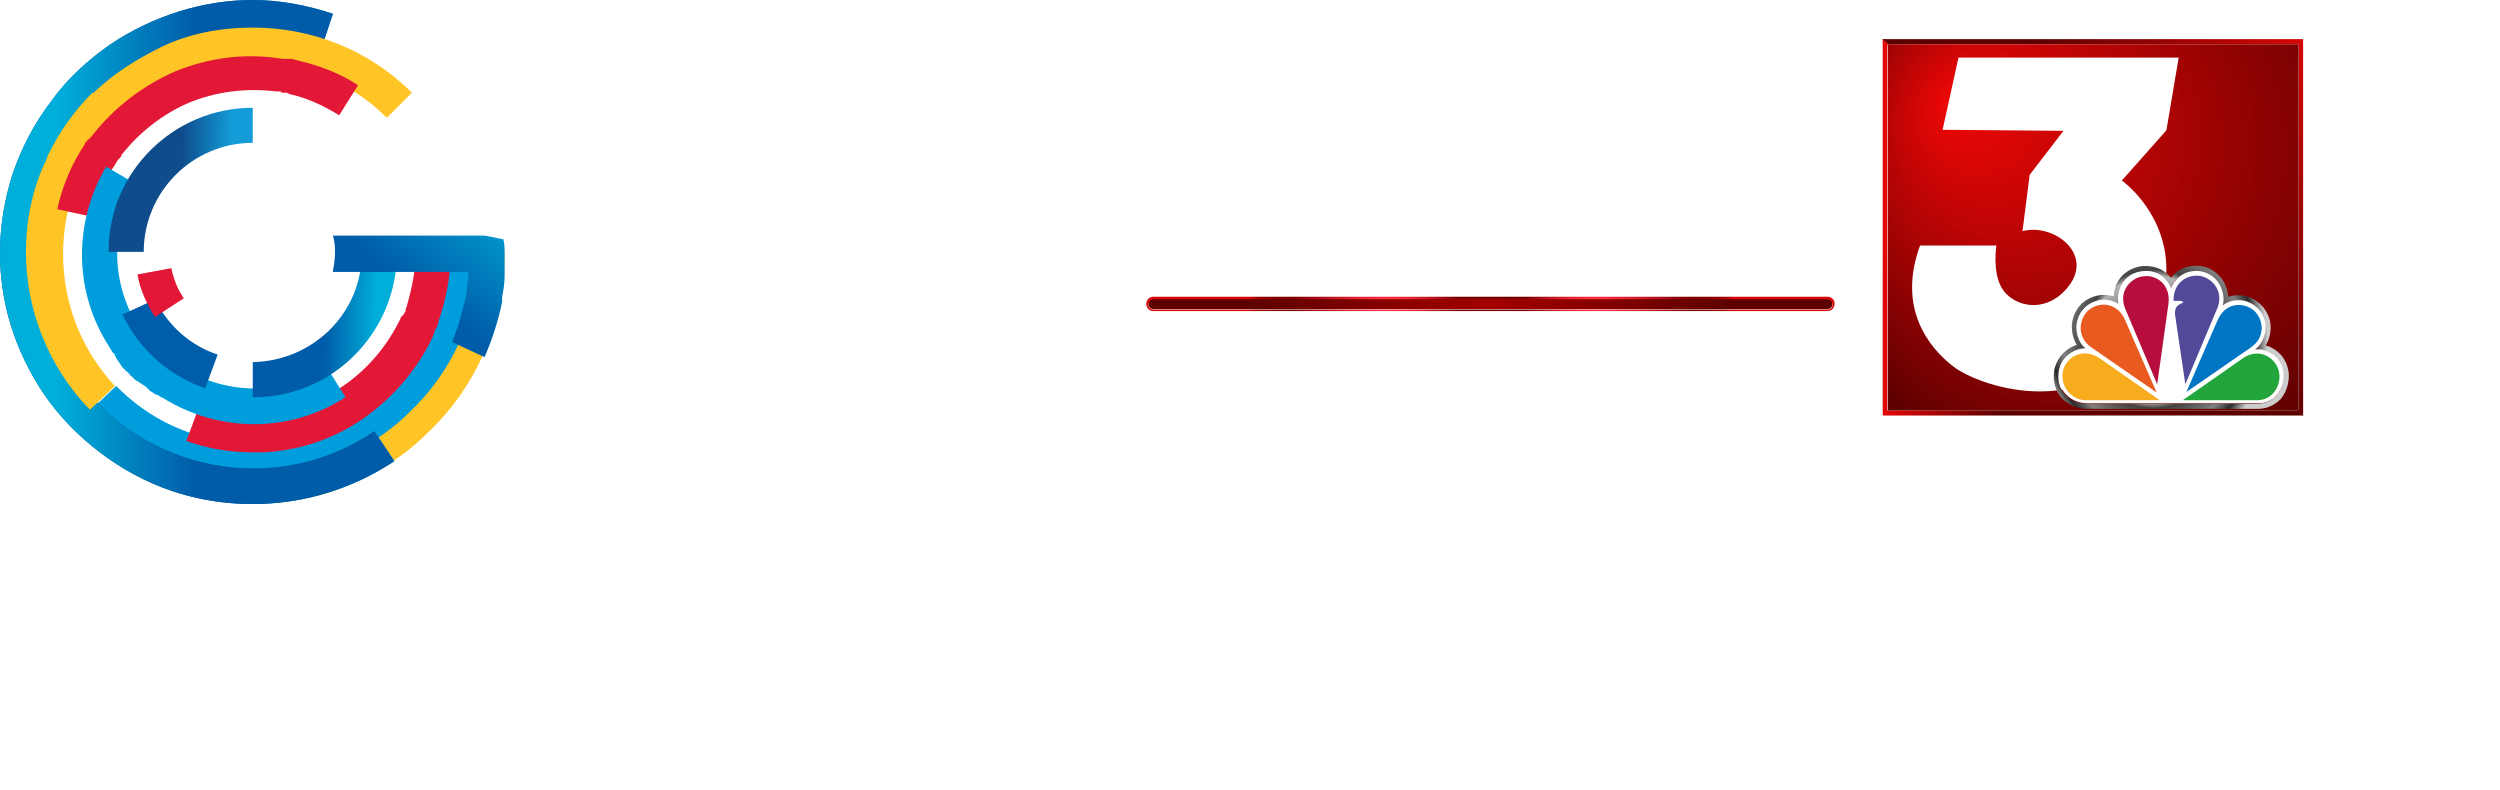 <?xml version="1.0" encoding="UTF-8" standalone="no"?>
<svg
   xmlns:dc="http://purl.org/dc/elements/1.1/"
   xmlns:cc="http://creativecommons.org/ns#"
   xmlns:rdf="http://www.w3.org/1999/02/22-rdf-syntax-ns#"
   xmlns:svg="http://www.w3.org/2000/svg"
   xmlns="http://www.w3.org/2000/svg"
   xmlns:sodipodi="http://sodipodi.sourceforge.net/DTD/sodipodi-0.dtd"
   xmlns:inkscape="http://www.inkscape.org/namespaces/inkscape"
   version="1.1"
   id="Layer_1"
   x="0px"
   y="0px"
   viewBox="0 0 706.402 223.172"
   xml:space="preserve"
   sodipodi:docname="-grayondemand_light.svg"
   width="706.402"
   height="223.172"
   inkscape:version="1.0.1 (3bc2e813f5, 2020-09-07)"><defs
   id="defs119">
	
	
	
	
	
<linearGradient
   id="SVGID_1_-8"
   gradientUnits="userSpaceOnUse"
   x1="87.834"
   y1="-257.729"
   x2="65.629"
   y2="-258.117"
   gradientTransform="matrix(3.541,0,0,3.541,-191.868,987.524)"><stop
     offset="0"
     style="stop-color:#139CD8"
     id="stop56" /><stop
     offset="0.5"
     style="stop-color:#0756A3"
     id="stop58" /></linearGradient><linearGradient
   id="SVGID_00000082357270773354234090000016828171823877815965_"
   gradientUnits="userSpaceOnUse"
   x1="65.589"
   y1="-257.845"
   x2="87.747"
   y2="-257.845"
   gradientTransform="matrix(3.541,0,0,3.541,-191.868,987.524)"><stop
     offset="0"
     style="stop-color:#00AEDA"
     id="stop63" /><stop
     offset="0.5"
     style="stop-color:#005CA8"
     id="stop65" /></linearGradient><linearGradient
   id="SVGID_00000180340262675307147930000018002245482545583778_"
   gradientUnits="userSpaceOnUse"
   x1="79.504"
   y1="-263.536"
   x2="71.415"
   y2="-263.677"
   gradientTransform="matrix(3.541,0,0,3.541,-191.868,987.524)"><stop
     offset="0"
     style="stop-color:#139CD8"
     id="stop78" /><stop
     offset="0.5"
     style="stop-color:#0E4C8C"
     id="stop80" /></linearGradient><linearGradient
   id="SVGID_00000144332355700413600160000017624743348103837084_"
   gradientUnits="userSpaceOnUse"
   x1="90.982"
   y1="-251.993"
   x2="82.894"
   y2="-252.135"
   gradientTransform="matrix(3.541,0,0,3.541,-191.868,987.524)"><stop
     offset="0"
     style="stop-color:#00AEDA"
     id="stop85" /><stop
     offset="0.5"
     style="stop-color:#005CA8"
     id="stop87" /></linearGradient><linearGradient
   id="SVGID_00000061448399183362512140000008100350191563999369_"
   gradientUnits="userSpaceOnUse"
   x1="100.765"
   y1="-263.877"
   x2="87.251"
   y2="-245.944"
   gradientTransform="matrix(3.541,0,0,3.541,-191.868,987.524)"><stop
     offset="0"
     style="stop-color:#00AEDA"
     id="stop94" /><stop
     offset="0.5"
     style="stop-color:#005CA8"
     id="stop96" /></linearGradient><linearGradient
   id="SVGID_00000061464486403337835010000011858066551360311219_"
   gradientUnits="userSpaceOnUse"
   x1="257.194"
   y1="77.2"
   x2="239.322"
   y2="65.353"
   gradientTransform="matrix(1,0,0,-1,0,84)"><stop
     offset="0"
     style="stop-color:#EF0707"
     id="stop181" /><stop
     offset="1"
     style="stop-color:#5D0000"
     id="stop183" /></linearGradient><linearGradient
   id="SVGID_00000114791826562265764850000006922401604122254511_"
   gradientUnits="userSpaceOnUse"
   x1="218.712"
   y1="63.011"
   x2="228.56"
   y2="63.011"
   gradientTransform="matrix(1,0,0,-1,0,84)"><stop
     offset="0"
     style="stop-color:#EF0707"
     id="stop188" /><stop
     offset="1"
     style="stop-color:#5D0000"
     id="stop190" /></linearGradient><radialGradient
   id="SVGID_00000168828593212506752160000005573008095905225120_"
   cx="236.893"
   cy="67.509"
   r="24.888"
   fx="224.454"
   fy="62.15"
   gradientTransform="matrix(1,0,0,-1,0,84)"
   gradientUnits="userSpaceOnUse"><stop
     offset="0"
     style="stop-color:#EF0707"
     id="stop195" /><stop
     offset="1"
     style="stop-color:#5D0000"
     id="stop197" /></radialGradient><radialGradient
   id="SVGID_00000005958565588570879010000017448661740414771094_"
   cx="188.562"
   cy="56.996"
   r="19.051"
   gradientTransform="matrix(1,0,0,-1,0,84)"
   gradientUnits="userSpaceOnUse"><stop
     offset="0"
     style="stop-color:#A40000"
     id="stop208" /><stop
     offset="1"
     style="stop-color:#5D0000"
     id="stop210" /></radialGradient><radialGradient
   id="SVGID_00000071530227658206368470000007154382359441240752_"
   cx="188.561"
   cy="56.996"
   r="19.089"
   gradientTransform="matrix(1,0,0,-1,0,84)"
   gradientUnits="userSpaceOnUse"><stop
     offset="0.139"
     style="stop-color:#7B0000"
     id="stop215" /><stop
     offset="0.209"
     style="stop-color:#A91016"
     id="stop217" /><stop
     offset="0.278"
     style="stop-color:#CE1D28"
     id="stop219" /><stop
     offset="0.342"
     style="stop-color:#E92635"
     id="stop221" /><stop
     offset="0.398"
     style="stop-color:#F92C3D"
     id="stop223" /><stop
     offset="0.441"
     style="stop-color:#FF2E40"
     id="stop225" /><stop
     offset="0.506"
     style="stop-color:#EF2838"
     id="stop227" /><stop
     offset="0.632"
     style="stop-color:#C71923"
     id="stop229" /><stop
     offset="0.805"
     style="stop-color:#850102"
     id="stop231" /><stop
     offset="0.813"
     style="stop-color:#820000"
     id="stop233" /><stop
     offset="0.875"
     style="stop-color:#840000"
     id="stop235" /><stop
     offset="0.91"
     style="stop-color:#8D0101"
     id="stop237" /><stop
     offset="0.939"
     style="stop-color:#9B0202"
     id="stop239" /><stop
     offset="0.964"
     style="stop-color:#AE0303"
     id="stop241" /><stop
     offset="0.987"
     style="stop-color:#C80505"
     id="stop243" /><stop
     offset="1"
     style="stop-color:#DB0606"
     id="stop245" /></radialGradient><radialGradient
   id="SVGID_00000173153685511694639580000015594088950858671519_"
   cx="240.531"
   cy="54.26"
   r="8.98"
   gradientTransform="matrix(1,0,0,-1,0,84)"
   gradientUnits="userSpaceOnUse"><stop
     offset="0"
     style="stop-color:#333333"
     id="stop252" /><stop
     offset="0.281"
     style="stop-color:#666666"
     id="stop254" /><stop
     offset="0.552"
     style="stop-color:#B3B3B3"
     id="stop256" /><stop
     offset="0.604"
     style="stop-color:#424242"
     id="stop258" /><stop
     offset="0.792"
     style="stop-color:#808080"
     id="stop260" /><stop
     offset="0.896"
     style="stop-color:#2A2A2A"
     id="stop262" /><stop
     offset="1"
     style="stop-color:#CCCCCC"
     id="stop264" /></radialGradient></defs><sodipodi:namedview
   pagecolor="#ffffff"
   bordercolor="#666666"
   borderopacity="1"
   objecttolerance="10"
   gridtolerance="10"
   guidetolerance="10"
   inkscape:pageopacity="0"
   inkscape:pageshadow="2"
   inkscape:window-width="1792"
   inkscape:window-height="1050"
   id="namedview117"
   showgrid="false"
   fit-margin-top="0"
   fit-margin-left="0"
   fit-margin-right="0"
   fit-margin-bottom="0"
   inkscape:zoom="0.9"
   inkscape:cx="394.9329"
   inkscape:cy="111.95851"
   inkscape:window-x="-6"
   inkscape:window-y="-6"
   inkscape:window-maximized="1"
   inkscape:current-layer="Layer_1"
   inkscape:document-rotation="0" />
<style
   type="text/css"
   id="style2">
	.st0{fill-rule:evenodd;clip-rule:evenodd;fill:#FFCD3F;}
	.st1{fill-rule:evenodd;clip-rule:evenodd;fill:#00AADF;}
	.st2{fill-rule:evenodd;clip-rule:evenodd;fill:url(#SVGID_1_);}
	.st3{fill-rule:evenodd;clip-rule:evenodd;fill:url(#SVGID_00000127725920068521693060000017808200165173466765_);}
	.st4{fill-rule:evenodd;clip-rule:evenodd;fill:#EE3647;}
	.st5{fill-rule:evenodd;clip-rule:evenodd;fill:url(#SVGID_00000166639141234823833070000014562394853523247011_);}
	.st6{fill-rule:evenodd;clip-rule:evenodd;fill:url(#SVGID_00000002342964979055365990000016880187239432276916_);}
	.st7{fill-rule:evenodd;clip-rule:evenodd;fill:#0071B4;}
	.st8{fill-rule:evenodd;clip-rule:evenodd;fill:url(#SVGID_00000040576523635733207510000000246432504568943791_);}
	.st9{fill:#EE3647;}
	.st10{fill-rule:evenodd;clip-rule:evenodd;fill:url(#SVGID_00000005954475365795132080000013271461931010561172_);}
</style>

<style
   type="text/css"
   id="style2101">
	.st0{fill:#FFFFFF;}
	.st1{fill:url(#SVGID_1_);}
	.st2{fill:url(#SVGID_2_);}
	.st3{fill:url(#SVGID_3_);}
	.st4{fill:url(#SVGID_4_);}
	.st5{fill:url(#SVGID_5_);}
	.st6{fill:url(#SVGID_6_);}
	.st7{fill:#E95A21;}
	.st8{fill:#B60D3C;}
	.st9{fill:#534999;}
	.st10{fill:#0075C3;}
	.st11{fill:#22A63C;}
	.st12{fill:#F7AC1D;}
</style><g
   id="g2440"
   transform="translate(-24.209,-3.241)"><path
     class="st2"
     d="m 202.199,81.842 c 4.957,0 8.497,2.124 8.497,7.081 0,7.789 -8.143,9.914 -14.87,9.914 v -3.541 c 3.541,0 9.914,-1.062 9.914,-6.019 0,-1.77 -0.708,-3.187 -3.895,-3.187 h -6.019 v -4.603 h 6.373 z m -6.373,-28.679 c 0.354,0 0.354,0 0.708,0 1.062,0 2.124,0 3.187,0.354 2.478,-3.895 5.311,-5.311 9.206,-5.311 2.124,0 2.832,0.354 2.832,1.416 v 2.478 c 0,1.062 -0.708,1.416 -1.77,1.416 -1.416,0 -2.478,-0.708 -3.895,-0.708 -1.77,0 -2.832,1.062 -3.895,1.77 4.603,2.124 7.081,5.665 7.081,10.976 0,7.789 -6.373,12.038 -13.454,12.038 v -3.541 0 c 4.603,0 8.497,-3.187 8.497,-8.851 0,-5.311 -3.895,-8.851 -8.497,-8.851 v 0 z m 0,45.674 c 0,0 -0.354,0 -0.354,0 -3.541,0 -6.727,-0.708 -9.56,-1.77 -3.187,-1.416 -4.603,-2.124 -4.603,-4.603 v -2.124 c 0,-1.062 0.354,-1.416 2.124,-1.416 2.478,0 2.832,2.124 4.603,3.895 2.124,1.416 4.603,2.478 7.081,2.478 0.354,0 0.354,0 0.708,0 z m 0,-12.746 h -4.957 c -5.311,0 -7.789,-1.416 -7.789,-4.603 0,-3.541 2.124,-4.249 4.957,-5.665 -3.895,-2.832 -6.019,-5.311 -6.019,-9.914 0,-8.143 6.019,-12.746 13.454,-12.746 v 3.541 c -4.603,0 -8.497,3.187 -8.497,8.851 0,5.311 3.895,8.851 8.497,8.851 v 3.541 c 0,0 -0.354,0 -0.354,0 -1.416,0 -4.249,-0.708 -4.249,-0.708 0,0 -2.124,0.708 -2.124,2.832 0,1.77 1.77,2.124 3.895,2.124 h 3.187 z"
     id="path44-2"
     style="clip-rule:evenodd;fill:#ffffff;fill-opacity:1;fill-rule:evenodd;stroke-width:3.541" /><path
     class="st2"
     d="m 224.151,78.302 c 0,2.478 0.354,2.832 3.187,2.832 1.77,0 2.124,0.354 2.124,1.062 v 1.416 c 0,0.708 -0.354,1.062 -1.416,1.062 h -12.038 c -0.708,0 -1.416,-0.354 -1.416,-1.062 v -1.416 c 0,-0.708 0.354,-1.062 2.124,-1.062 1.77,0 2.124,-0.354 2.124,-2.832 v -15.933 c 0,-1.062 -0.354,-1.416 -1.062,-1.416 -0.708,0 -1.416,0.708 -2.124,0.708 -0.708,0 -1.062,-0.354 -1.062,-1.062 v -1.416 c 0,-0.354 0,-0.708 0.708,-1.416 l 5.311,-3.895 c 0.708,-0.708 1.416,-0.708 2.124,-0.708 0.708,0 1.062,0.354 1.062,0.708 v 2.832 c 2.478,-1.77 4.957,-3.895 8.851,-3.895 1.77,0 2.124,0.354 2.124,5.311 0,1.062 -0.354,1.416 -1.77,1.416 -2.478,0 -2.124,-1.062 -4.249,-1.062 -1.77,0 -3.895,2.124 -4.957,3.187 z"
     id="path46"
     style="clip-rule:evenodd;fill:#ffffff;fill-opacity:1;fill-rule:evenodd;stroke-width:3.541" /><path
     class="st2"
     d="m 263.805,79.718 c 0,0.708 0.354,1.416 0.708,1.416 0.708,0 1.416,0 2.124,0 0.708,0 1.062,0.354 1.062,1.416 0,1.77 -3.541,2.832 -5.311,2.832 -2.832,0 -3.541,-1.77 -3.895,-4.249 -2.124,2.124 -4.957,3.541 -8.143,4.249 v -4.249 c 3.541,-0.354 6.727,-3.187 8.143,-4.957 v -8.497 c -3.187,0 -5.665,0.354 -8.143,0.708 v -3.895 c 2.478,-0.354 5.311,-0.708 8.143,-0.708 v -2.124 c 0,-3.541 -3.187,-5.311 -7.081,-5.311 -0.354,0 -0.708,0 -0.708,0 v -3.541 c 0.354,0 0.708,0 1.062,0 4.603,0 12.038,0.708 12.038,8.851 z m -13.1,5.311 c -1.062,0.354 -2.124,0.354 -3.187,0.354 -5.665,0 -9.914,-3.541 -9.914,-9.206 0,-6.727 5.665,-10.268 13.1,-11.33 v 3.895 c -4.957,1.062 -8.143,3.187 -8.143,7.081 0,4.249 3.187,5.311 6.727,5.311 0.354,0 0.708,0 1.062,0 z m 0,-28.679 c -5.311,0.354 -6.019,4.249 -9.206,4.249 -1.416,0 -1.77,-0.354 -1.77,-0.708 v -2.832 c 0,-1.77 6.019,-3.541 10.976,-3.895 z"
     id="path48"
     style="clip-rule:evenodd;fill:#ffffff;fill-opacity:1;fill-rule:evenodd;stroke-width:3.541" /><path
     class="st2"
     d="m 292.13,60.599 c 0.354,-0.708 0.354,-1.416 0.354,-2.124 0,-0.708 -1.062,-1.062 -2.832,-1.062 -0.708,0 -1.062,-0.354 -1.062,-1.062 v -1.416 c 0,-0.708 0.354,-1.062 1.416,-1.062 h 9.914 c 0.708,0 1.416,0.354 1.416,1.062 v 1.416 c 0,2.124 -2.832,-0.354 -4.603,3.895 l -11.684,28.325 c -0.708,1.77 -1.062,3.187 -1.062,4.603 0,1.062 1.416,2.124 3.541,2.124 1.416,0 1.77,0 1.77,1.062 v 1.416 c 0,0.708 -0.354,1.062 -1.416,1.062 h -8.851 c -0.708,0 -1.416,-0.354 -1.416,-1.062 v -2.124 c 0,-1.062 0.708,-2.124 1.062,-3.187 l 3.187,-7.789 -11.33,-25.138 c -1.416,-3.541 -4.249,-1.416 -4.249,-3.187 v -1.416 c 0,-0.708 0.354,-1.062 1.416,-1.062 h 10.268 c 0.708,0 1.416,0.354 1.416,1.062 v 1.416 c 0,0.708 -0.354,1.062 -1.416,1.062 -1.416,0 -2.124,0.708 -2.124,1.416 0,1.062 0.354,1.416 0.708,2.478 l 8.497,18.057 z"
     id="path50"
     style="clip-rule:evenodd;fill:#ffffff;fill-opacity:1;fill-rule:evenodd;stroke-width:3.541" /><path
     class="st3"
     d="m 166.793,74.761 h -10.976 c 0,24.784 -15.225,46.382 -37.176,55.233 -21.952,9.206 -48.152,4.603 -65.855,-13.454 l -7.789,7.789 c 13.808,14.162 32.219,21.244 50.63,21.244 v 0 h 0.354 c 9.56,0 18.765,-1.77 26.908,-5.311 8.143,-3.541 15.579,-8.143 22.306,-14.87 v 0 c 13.454,-12.746 21.598,-30.803 21.598,-50.63 z"
     id="path52"
     style="clip-rule:evenodd;fill:#ffc425;fill-rule:evenodd;stroke-width:3.541" /><path
     class="st4"
     d="m 159.358,74.761 h -8.851 -1.062 c 0,22.306 -13.808,41.425 -33.281,49.568 -19.827,8.143 -43.195,4.249 -59.128,-12.038 l -7.081,6.727 c 12.392,12.746 29.033,19.119 45.319,19.119 v 0 c 8.851,0 16.995,-1.77 24.43,-4.957 7.081,-3.187 14.162,-7.435 20.181,-13.454 v 0 C 151.923,108.397 159.358,92.464 159.358,74.761 Z"
     id="path54"
     style="clip-rule:evenodd;fill:#009ddc;fill-rule:evenodd;stroke-width:3.541" /><path
     class="st5"
     d="m 55.619,15.634 v 0 c -6.727,4.603 -12.746,10.268 -16.995,16.287 -4.603,6.019 -8.143,12.746 -10.622,19.827 -3.541,10.622 -4.603,21.598 -3.187,32.219 1.416,10.622 5.311,20.889 11.684,30.449 4.603,6.727 9.914,12.038 15.933,16.641 6.019,4.603 13.1,8.497 20.535,10.976 v 0 c 20.181,6.727 43.549,4.249 62.668,-8.497 l -5.665,-8.497 C 107.665,140.262 78.987,138.492 58.805,123.267 45.705,113.354 37.562,98.837 35.083,82.905 32.959,66.972 37.208,50.685 46.767,37.939 61.992,17.404 89.608,8.198 115.101,16.696 l 3.187,-9.56 c -7.435,-2.478 -15.225,-3.895 -22.66,-3.895 -14.162,0 -28.325,4.603 -40.009,12.392 z"
     id="path61-0"
     style="clip-rule:evenodd;fill:url(#SVGID_1_-8);fill-rule:evenodd;stroke-width:3.541" /><path
     style="clip-rule:evenodd;fill:url(#SVGID_00000082357270773354234090000016828171823877815965_);fill-rule:evenodd;stroke-width:3.541"
     d="m 55.619,15.634 v 0 c -6.727,4.603 -12.746,10.268 -16.995,16.287 -4.603,6.019 -8.143,12.746 -10.622,19.827 -3.541,10.622 -4.603,21.598 -3.187,32.219 1.416,10.622 5.311,20.889 11.684,30.449 4.603,6.727 9.914,12.038 15.933,16.641 6.019,4.603 13.1,8.497 20.535,10.976 v 0 c 20.181,6.727 43.549,4.249 62.668,-8.497 l -5.665,-8.497 C 107.665,140.262 78.987,138.492 58.805,123.267 45.705,113.354 37.562,98.837 35.083,82.905 32.959,66.972 37.208,50.685 46.767,37.939 61.992,17.404 89.608,8.198 115.101,16.696 l 3.187,-9.56 c -7.435,-2.478 -15.225,-3.895 -22.66,-3.895 -14.162,0 -28.325,4.603 -40.009,12.392 z"
     id="path68" /><path
     class="st3"
     d="m 95.627,11.031 v 0 c -9.206,0 -18.411,1.77 -26.2,5.665 -6.373,3.187 -12.746,7.081 -18.411,12.392 v 0 c 0,0 -0.354,0.354 -0.354,0.354 0,0 0,0 -0.354,0 v 0 c -5.311,5.311 -9.206,10.976 -12.392,17.349 v 0 c -0.354,0.354 -0.354,0.708 -0.354,1.062 0,0.354 -0.354,0.354 -0.354,0.708 0,0.354 0,0.354 -0.354,0.708 -3.541,7.789 -5.311,16.287 -5.311,25.138 v 0 c 0,15.933 6.019,32.219 18.057,44.611 l 7.081,-6.727 C 41.81,96.359 38.27,73.699 46.059,54.226 v 0 c 0,-0.354 0.354,-0.708 0.354,-0.708 0,-0.354 0.354,-0.354 0.354,-0.708 0,0 0,-0.354 0,-0.354 5.311,-11.684 14.87,-21.244 26.554,-26.554 0,0 0.354,0 0.354,-0.354 0.354,0 0.354,0 0.708,-0.354 19.473,-8.497 43.195,-4.603 59.128,11.33 l 7.081,-7.081 C 128.201,17.05 111.914,11.031 95.627,11.031 Z"
     id="path70"
     style="clip-rule:evenodd;fill:#ffc425;fill-rule:evenodd;stroke-width:3.541" /><path
     class="st7"
     d="m 103.771,29.442 c 0.354,0 0.354,0 0.708,0 0,0 0.354,0 0.354,0 0.354,0 0.708,0 1.062,0.354 4.957,1.062 9.56,3.187 14.162,6.019 l 5.311,-8.497 v 0 c -5.311,-3.541 -11.33,-5.665 -17.349,-7.081 v 0 c -0.354,0 -0.708,-0.354 -1.416,-0.354 0,0 -0.354,0 -0.354,0 -0.354,0 -0.708,0 -1.062,0 -0.354,0 -0.354,0 -0.708,0 0,0 -0.354,0 -0.354,0 -10.622,-1.77 -20.889,-0.354 -30.449,3.541 -8.851,3.895 -16.995,9.914 -23.368,18.057 0,0 0,0 0,0 -0.354,0.354 -0.354,0.708 -0.708,0.708 0,0.354 -0.354,0.354 -0.354,0.354 0,0 -0.354,0.354 -0.354,0.354 -0.354,0.354 -0.354,0.708 -0.708,0.708 0,0 0,0 0,0.354 -3.541,5.311 -6.373,11.684 -7.789,18.411 l 9.914,2.124 v 0 c 1.062,-5.311 3.187,-9.914 6.019,-14.162 0.354,-0.354 0.354,-0.708 0.708,-1.062 0,0 0,0 0,0 0,-0.354 0.354,-0.354 0.354,-0.708 0,0 0.354,-0.354 0.354,-0.354 0,0 0.354,-0.354 0.354,-0.354 0.354,-0.354 0.354,-0.354 0.354,-0.708 0,0 0,0 0,0 4.957,-6.373 11.684,-11.684 19.119,-14.87 7.789,-3.187 16.287,-4.249 24.784,-3.187 0,0 0.354,0 0.354,0 0.708,0 1.062,0 1.062,0.354 z"
     id="path72"
     style="clip-rule:evenodd;fill:#e31837;fill-rule:evenodd;stroke-width:3.541" /><path
     class="st7"
     d="m 97.752,120.789 c -0.354,0 -0.354,0 -0.708,0 0,0 -0.354,0 -0.354,0 -0.354,0 -0.708,0 -1.062,0 -4.957,0 -10.268,-0.708 -15.225,-2.478 l -3.541,9.56 c 6.019,2.124 12.392,3.187 18.411,3.187 v 0 c 0.354,0 0.708,0 1.416,0 0,0 0.354,0 0.354,0 0.354,0 0.708,0 1.062,0 0.354,0 0.354,0 0.708,0 0.354,0 0.354,0 0.354,0 10.622,-0.708 20.535,-4.249 28.679,-10.268 7.789,-5.665 14.516,-13.454 18.765,-22.66 v 0 c 0,-0.354 0.354,-0.708 0.354,-1.062 0,-0.354 0,-0.354 0.354,-0.708 0,-0.354 0,-0.354 0.354,-0.708 0,-0.354 0.354,-0.708 0.354,-1.062 0,0 0,0 0,-0.354 2.124,-6.019 3.541,-12.746 3.541,-19.827 h -9.914 c 0,5.311 -1.062,10.268 -2.478,15.225 0,0.354 -0.354,0.708 -0.354,1.062 0,0 0,0 0,0.354 0,0.354 -0.354,0.354 -0.354,0.708 0,0 0,0.354 -0.354,0.354 0,0 0,0.354 -0.354,0.354 0,0.354 -0.354,0.354 -0.354,0.708 v 0 c -3.541,7.435 -8.851,13.808 -15.225,18.411 -6.727,4.957 -15.225,7.789 -23.722,8.497 0,0 -0.354,0 -0.354,0 0,0.708 0,0.708 -0.354,0.708 z"
     id="path74"
     style="clip-rule:evenodd;fill:#e31837;fill-rule:evenodd;stroke-width:3.541" /><path
     class="st4"
     d="m 121.828,115.478 -5.311,-8.497 c -12.746,8.143 -28.325,7.789 -40.363,0.354 -0.354,-0.354 -0.708,-0.708 -1.416,-0.708 0,0 -0.354,0 -0.354,0 -0.354,-0.354 -1.062,-0.708 -1.416,-1.062 0,0 0,0 -0.354,0 -0.354,-0.354 -0.708,-0.708 -1.416,-1.062 0,0 0,0 -0.354,0 -0.354,-0.354 -0.708,-0.708 -1.416,-1.062 0,0 0,0 0,0 -0.354,-0.354 -0.708,-0.708 -1.062,-1.062 0,0 0,0 0,-0.354 -0.354,-0.354 -0.708,-0.708 -1.062,-1.062 0,0 0,0 -0.354,-0.354 -0.354,-0.354 -0.708,-0.708 -1.062,-1.062 0,0 0,0 0,-0.354 -0.354,-0.354 -0.708,-0.708 -1.062,-1.416 0,0 0,0 0,0 -8.851,-12.038 -10.268,-28.679 -2.124,-42.487 l -8.497,-4.957 v 0 c -9.56,16.287 -8.851,35.76 0.708,50.63 v 0 c 0.354,0.708 0.708,1.062 1.062,1.77 0,0 0,0 0,0 0.354,0.354 0.354,0.354 0.708,0.708 0,0 0,0 0,0.354 0.354,0.354 0.354,0.354 0.354,0.708 0,0 0.354,0.354 0.354,0.354 0,0.354 0.354,0.354 0.354,0.708 0,0 0.354,0.354 0.354,0.354 0,0.354 0.354,0.354 0.354,0.708 0,0 0.354,0.354 0.354,0.354 0,0.354 0.354,0.354 0.354,0.354 0,0 0.354,0.354 0.354,0.354 0,0.354 0.354,0.354 0.354,0.354 0,0 0.354,0.354 0.354,0.354 0,0 0.354,0.354 0.354,0.354 0,0 0.354,0.354 0.354,0.354 0,0.354 0.354,0.354 0.354,0.354 0,0 0.354,0.354 0.354,0.354 0.354,0.354 0.354,0.354 0.354,0.354 0,0 0.354,0.354 0.354,0.354 0.354,0.354 0.354,0.354 0.708,0.354 0,0 0.354,0.354 0.354,0.354 0.354,0 0.354,0.354 0.708,0.354 0,0 0.354,0.354 0.354,0.354 0.354,0 0.354,0.354 0.708,0.354 0,0 0.354,0.354 0.354,0.354 0,0 0.354,0.354 0.354,0.354 0.354,0 0.354,0.354 0.354,0.354 0,0 0.354,0.354 0.354,0.354 0.354,0 0.354,0.354 0.708,0.354 0,0 0.354,0.354 0.354,0.354 0.354,0 0.354,0.354 0.708,0.354 0,0 0,0 0.354,0 0.354,0.354 1.062,0.708 1.77,1.062 v 0 c 15.579,9.56 35.406,9.914 51.338,-0.354 z"
     id="path76"
     style="clip-rule:evenodd;fill:#009ddc;fill-rule:evenodd;stroke-width:3.541" /><path
     style="clip-rule:evenodd;fill:url(#SVGID_00000180340262675307147930000018002245482545583778_);fill-rule:evenodd;stroke-width:3.541"
     d="m 95.627,33.691 v 9.914 c -16.995,0 -30.803,13.808 -30.803,30.803 h -9.914 v -0.354 c 0,-22.306 18.411,-40.363 40.717,-40.363 z"
     id="path83-0" /><path
     style="clip-rule:evenodd;fill:url(#SVGID_00000144332355700413600160000017624743348103837084_);fill-rule:evenodd;stroke-width:3.541"
     d="m 126.43,74.761 h 9.914 c 0,22.306 -18.057,40.717 -40.363,40.717 h -0.354 v -9.914 C 112.622,105.21 126.43,91.756 126.43,74.761 Z"
     id="path90" /><path
     class="st10"
     d="M 82.173,113 C 72.26,109.459 63.762,102.378 58.805,92.11 l 9.206,-4.249 c 3.895,7.789 10.268,13.1 17.703,15.579 v 0 z"
     id="path92"
     style="clip-rule:evenodd;fill:#005daa;fill-rule:evenodd;stroke-width:3.541" /><path
     style="clip-rule:evenodd;fill:url(#SVGID_00000061448399183362512140000008100350191563999369_);fill-rule:evenodd;stroke-width:3.541"
     d="m 161.128,69.804 h -32.927 -9.914 c 0.708,2.478 0.708,5.311 0.354,7.789 0,0.708 -0.354,1.416 -0.354,2.478 h 9.914 28.325 c 0,0.354 0,0.354 0,0.708 0,0.354 0,0.708 0,1.062 -0.354,1.77 -0.354,3.541 -0.708,5.311 v 0 c -0.708,2.832 -1.416,5.311 -2.124,8.143 -0.708,1.416 -1.062,3.187 -1.77,4.603 l 9.206,4.249 c 2.124,-4.957 3.895,-10.268 4.957,-15.579 v 0 c 0,-0.354 0,-0.708 0,-0.708 0,0 0,-0.354 0,-0.708 v 0 c 0.354,-1.77 0.708,-3.895 0.708,-6.019 0,0 0,-0.354 0,-0.354 0,0 0,-0.354 0,-0.354 0,-0.708 0,-1.416 0,-2.124 0,-0.354 0,-0.708 0,-0.708 0,-0.354 0,-0.354 0,-0.708 0,-0.354 0,-0.708 0,-0.708 v 0 0 -0.354 c 0,-0.354 0,-0.354 0,-0.708 0,-0.354 0,-0.354 0,-0.354 0,-1.416 0,-2.478 -0.354,-3.895 z"
     id="path99" /><path
     class="st7"
     d="m 72.614,79.01 c 0.708,3.187 1.77,6.019 3.541,8.497 v 0 l -8.143,5.311 v 0 c -2.478,-3.895 -4.249,-7.789 -4.957,-12.038 z"
     id="path101"
     style="clip-rule:evenodd;fill:#e31837;fill-rule:evenodd;stroke-width:3.541" /><path
     id="polygon103"
     style="fill:#ffffff;fill-opacity:1;stroke-width:3.541"
     d="m 183.08,115.124 v -6.373 h -2.124 l 0.354,-0.708 h 4.249 v 0.708 h -1.77 v 6.373 z"
     class="st0" /><path
     class="st2"
     d="m 188.037,114.77 c 0,0 0.354,0 0.354,0 0.708,0 1.416,-0.354 1.77,-0.708 v 0.708 c -0.354,0.354 -1.416,0.708 -1.77,0.708 0,0 -0.354,0 -0.354,0 z m 0,-4.957 c 0,0 0.354,0 0.354,0 1.062,0 1.77,0.708 2.124,1.062 l -2.478,1.416 v -0.708 l 1.416,-1.062 c -0.354,-0.354 -0.708,-0.354 -1.062,-0.354 -0.354,0 -0.354,0 -0.354,0 z m -1.416,3.895 c 0.354,0.354 0.708,1.062 1.416,1.062 v 0.708 c -1.416,-0.354 -2.124,-1.416 -2.124,-2.832 0,-1.416 1.062,-2.478 2.124,-2.478 v 0.708 c -1.062,0.354 -1.416,1.062 -1.416,1.77 0,0 0,0.354 0,0.354 l 1.416,-1.062 v 1.062 z"
     id="path105"
     style="clip-rule:evenodd;fill:#ffffff;fill-opacity:1;fill-rule:evenodd;stroke-width:3.541" /><path
     id="polygon107"
     style="clip-rule:evenodd;fill:#ffffff;fill-opacity:1;fill-rule:evenodd;stroke-width:3.541"
     d="m 191.577,115.124 v -7.081 l 0.708,-0.354 v 7.435 z"
     class="st2" /><path
     class="st2"
     d="m 195.472,114.77 c 0,0 0.354,0 0.354,0 0.708,0 1.416,-0.354 1.77,-0.708 v 0.708 c -0.354,0.354 -1.062,0.708 -1.77,0.708 -0.354,0 -0.354,0 -0.354,0 z m 0,-4.957 c 0,0 0.354,0 0.354,0 1.062,0 1.77,0.708 2.124,1.062 l -2.478,1.416 v -0.708 l 1.416,-1.062 c -0.354,-0.354 -0.708,-0.354 -1.062,-0.354 -0.354,0 -0.354,0 -0.354,0 z m -1.416,3.895 c 0,0.354 0.708,1.062 1.416,1.062 v 0.708 c -1.416,-0.354 -2.124,-1.416 -2.124,-2.832 0,-1.416 1.062,-2.478 2.124,-2.478 v 0.708 c -1.062,0.354 -1.416,1.062 -1.416,1.77 0,0 0,0.354 0,0.354 l 1.416,-1.062 v 1.062 z"
     id="path109"
     style="clip-rule:evenodd;fill:#ffffff;fill-opacity:1;fill-rule:evenodd;stroke-width:3.541" /><path
     id="polygon111"
     style="clip-rule:evenodd;fill:#ffffff;fill-opacity:1;fill-rule:evenodd;stroke-width:3.541"
     d="m 202.199,109.813 0.708,0.354 -2.478,4.957 v 0 l -2.478,-4.957 0.354,-0.354 2.124,4.249 z"
     class="st2" /><path
     class="st2"
     d="m 204.323,108.397 -0.354,0.708 -0.354,-0.708 0.354,-0.354 z m -1.062,6.727 v -5.311 h 0.708 v 5.311 z"
     id="path113"
     style="clip-rule:evenodd;fill:#ffffff;fill-opacity:1;fill-rule:evenodd;stroke-width:3.541" /><path
     class="st2"
     d="m 205.385,114.062 c 0.354,0.354 0.708,0.708 1.416,0.708 0.708,0 1.062,-0.354 1.062,-1.062 0,-1.416 -2.832,-0.708 -2.832,-2.124 0,-1.062 0.708,-1.416 1.77,-1.416 0.708,0 1.062,0.354 1.416,0.708 l -0.354,0.354 c -0.354,-0.354 -0.708,-0.354 -1.062,-0.354 -0.708,0 -1.062,0.354 -1.062,0.708 0,1.416 2.832,0.354 2.832,2.124 0,1.062 -0.708,1.416 -1.77,1.416 -0.708,0 -1.062,-0.354 -1.416,-0.708 z"
     id="path115"
     style="clip-rule:evenodd;fill:#ffffff;fill-opacity:1;fill-rule:evenodd;stroke-width:3.541" /><path
     class="st2"
     d="m 210.342,108.397 -0.354,0.708 -0.354,-0.708 0.354,-0.354 z m -0.708,6.727 v -5.311 h 0.708 v 5.311 z"
     id="path117"
     style="clip-rule:evenodd;fill:#ffffff;fill-opacity:1;fill-rule:evenodd;stroke-width:3.541" /><path
     class="st2"
     d="m 216.715,112.646 c 0,1.416 -1.062,2.832 -2.832,2.832 v -0.708 c 1.062,0 2.124,-1.062 2.124,-2.124 0,-1.062 -0.708,-2.124 -2.124,-2.124 v -0.708 c 1.77,0 2.832,1.416 2.832,2.832 z m -2.832,2.478 v 0 c -1.416,0 -2.832,-1.416 -2.832,-2.832 0,-1.416 1.062,-2.832 2.832,-2.832 v 0 0.708 0 c -1.062,0 -2.124,1.062 -2.124,2.124 0,1.062 0.708,2.124 2.124,2.124 v 0 z"
     id="path119"
     style="clip-rule:evenodd;fill:#ffffff;fill-opacity:1;fill-rule:evenodd;stroke-width:3.541" /><path
     class="st2"
     d="m 217.423,115.124 v -5.311 h 0.708 v 0.708 0 c 0.354,-0.354 0.708,-0.708 1.416,-0.708 1.062,0 1.77,0.354 1.77,1.77 v 3.541 H 220.61 v -3.541 c 0,-0.708 -0.354,-1.062 -1.416,-1.062 -0.708,0 -1.416,0.354 -1.416,1.416 v 3.541 h -0.354 z"
     id="path121"
     style="clip-rule:evenodd;fill:#ffffff;fill-opacity:1;fill-rule:evenodd;stroke-width:3.541" /><path
     class="st2"
     d="m 226.983,113.354 c -1.062,0 -1.77,-0.708 -1.77,-1.77 0,-1.062 0.708,-1.77 1.77,-1.77 1.062,0 1.77,0.708 1.77,1.77 0,1.062 -0.708,1.77 -1.77,1.77 z"
     id="path123"
     style="clip-rule:evenodd;fill:#ffffff;fill-opacity:1;fill-rule:evenodd;stroke-width:3.541" /><path
     class="st2"
     d="m 235.48,108.397 c 1.416,0.354 2.832,1.77 2.832,3.541 0,1.77 -1.062,3.187 -2.832,3.541 v -0.708 c 1.062,-0.354 1.77,-1.416 1.77,-2.832 0,-1.416 -0.708,-2.478 -1.77,-2.832 z m -2.832,-0.354 h 1.77 c 0.354,0 0.354,0 0.708,0 v 0.708 c -0.354,0 -0.354,0 -0.708,0 h -1.062 v 5.665 h 1.062 c 0.354,0 0.708,0 1.062,0 v 0.708 c -0.354,0 -0.354,0 -0.708,0 h -1.77 z"
     id="path125"
     style="clip-rule:evenodd;fill:#ffffff;fill-opacity:1;fill-rule:evenodd;stroke-width:3.541" /><path
     class="st2"
     d="m 240.083,108.397 -0.354,0.708 -0.354,-0.708 0.354,-0.354 z m -0.708,6.727 v -5.311 h 0.708 v 5.311 z"
     id="path127"
     style="clip-rule:evenodd;fill:#ffffff;fill-opacity:1;fill-rule:evenodd;stroke-width:3.541" /><path
     class="st2"
     d="m 242.916,116.54 c 0.708,0 1.77,-0.708 1.77,-1.416 0,-0.708 -0.708,-1.416 -1.77,-1.416 v -0.354 c 0.708,0 1.416,-0.354 1.416,-1.416 0,-1.062 -0.708,-1.416 -1.416,-1.416 v -0.708 c 0.354,0 0.354,0 0.708,0 0.708,0 1.062,0 1.77,-0.354 l -0.354,0.708 c 0,0 -0.354,0 -0.354,0 0,0 -0.354,0 -0.354,0 v 0 c 0.354,0.354 0.708,0.708 0.708,1.416 0,0.708 -0.354,1.416 -1.062,1.416 0.708,0.354 1.062,1.062 1.062,1.77 0,1.062 -1.062,1.77 -2.124,1.77 z m -1.77,-1.062 c 0.354,0.708 1.062,1.062 1.77,1.062 v 0 0.708 0 c -1.062,0 -1.77,-0.708 -2.124,-1.062 z m 1.77,-1.77 v 0 c -0.354,0 -0.708,0 -1.416,0.354 l 0.354,-0.708 c -0.708,-0.354 -1.062,-0.708 -1.062,-1.416 0,-1.062 1.062,-1.77 2.124,-1.77 v 0 0.708 0 c -0.708,0 -1.416,0.354 -1.416,1.416 0,1.062 0.708,1.416 1.416,1.416 z"
     id="path129"
     style="clip-rule:evenodd;fill:#ffffff;fill-opacity:1;fill-rule:evenodd;stroke-width:3.541" /><path
     class="st2"
     d="m 247.164,108.397 -0.354,0.708 -0.354,-0.708 0.354,-0.354 z m -0.708,6.727 v -5.311 h 0.708 v 5.311 z"
     id="path131"
     style="clip-rule:evenodd;fill:#ffffff;fill-opacity:1;fill-rule:evenodd;stroke-width:3.541" /><path
     class="st2"
     d="m 248.935,108.751 0.708,-0.354 v 1.416 h 1.416 v 0.708 h -1.416 v 3.187 c 0,0.708 0.354,0.708 1.062,0.708 0.354,0 0.354,0 0.354,0 v 0.708 c 0,0 -0.354,0 -0.354,0 -1.062,0 -1.416,-0.708 -1.416,-1.416 v -3.187 h -0.708 v -0.708 h 0.708 z"
     id="path133"
     style="clip-rule:evenodd;fill:#ffffff;fill-opacity:1;fill-rule:evenodd;stroke-width:3.541" /><path
     class="st2"
     d="m 252.829,109.813 c 0.354,0 0.354,0 0,0 1.062,0 1.77,0.354 1.77,1.416 v 3.895 h -0.708 v -0.708 0 c -0.354,0.354 -0.708,0.708 -1.416,0.708 v 0 -0.708 0 c 0.708,0 1.062,-0.708 1.062,-1.416 0,-0.708 -0.354,-1.416 -1.062,-1.416 v 0 -0.708 c 0.354,0 1.062,0.354 1.416,0.708 v -0.708 c 0,-0.354 -0.354,-0.708 -1.062,-0.708 v 0 z m -1.062,0.354 c 0.354,0 0.708,-0.354 1.062,-0.354 v 0.708 c -0.354,0 -1.062,0.354 -1.416,0.354 z m 1.062,4.957 c -1.062,0 -1.77,-0.708 -1.77,-1.77 0,-1.062 0.708,-1.77 1.77,-1.77 v 0 0.708 c -0.708,0 -1.416,0.708 -1.416,1.416 0,0.708 0.708,1.062 1.416,1.062 z"
     id="path135"
     style="clip-rule:evenodd;fill:#ffffff;fill-opacity:1;fill-rule:evenodd;stroke-width:3.541" /><path
     id="polygon137"
     style="clip-rule:evenodd;fill:#ffffff;fill-opacity:1;fill-rule:evenodd;stroke-width:3.541"
     d="m 256.016,115.124 v -7.081 l 0.708,-0.354 v 7.435 z"
     class="st2" /><path
     class="st2"
     d="m 262.743,113.354 c -1.062,0 -1.77,-0.708 -1.77,-1.77 0,-1.062 0.708,-1.77 1.77,-1.77 1.062,0 1.77,0.708 1.77,1.77 0,1.062 -0.708,1.77 -1.77,1.77 z"
     id="path139"
     style="clip-rule:evenodd;fill:#ffffff;fill-opacity:1;fill-rule:evenodd;stroke-width:3.541" /><path
     id="polygon141"
     style="clip-rule:evenodd;fill:#ffffff;fill-opacity:1;fill-rule:evenodd;stroke-width:3.541"
     d="m 274.073,108.043 1.416,7.081 H 275.135 l -1.062,-4.957 v 0 l -2.124,5.311 h -0.354 l -2.124,-5.311 v 0 l -0.708,4.957 h -0.708 l 1.416,-7.081 v 0 l 2.478,5.665 z"
     class="st2" /><path
     class="st2"
     d="m 281.154,112.646 c 0,1.416 -1.062,2.832 -2.832,2.832 v -0.708 c 1.062,0 2.124,-1.062 2.124,-2.124 0,-1.062 -0.708,-2.124 -2.124,-2.124 v -0.708 c 1.77,0 2.832,1.416 2.832,2.832 z m -2.478,2.478 v 0 c -1.416,0 -2.478,-1.416 -2.478,-2.832 0,-1.416 1.062,-2.832 2.478,-2.832 v 0 0.708 0 c -1.062,0 -2.124,1.062 -2.124,2.124 0,1.062 0.708,2.124 2.124,2.124 v 0 z"
     id="path143"
     style="clip-rule:evenodd;fill:#ffffff;fill-opacity:1;fill-rule:evenodd;stroke-width:3.541" /><path
     class="st2"
     d="m 284.695,109.813 c 0,0 0,0 0,0 1.416,0 2.832,1.062 2.832,2.832 0,1.416 -1.062,2.832 -2.832,2.832 v 0 -0.708 0 c 1.062,0 2.124,-0.708 2.124,-2.124 0,-1.416 -0.708,-2.124 -2.124,-2.124 v 0 z m -2.832,-1.77 h 0.708 v 3.187 c 0.708,-0.708 1.416,-1.062 2.124,-1.062 v 0.708 c -1.062,0 -2.124,0.708 -2.124,2.124 0,1.062 1.062,2.124 2.124,2.124 v 0.708 c -1.77,0 -2.832,-1.062 -2.832,-2.832 z"
     id="path145"
     style="clip-rule:evenodd;fill:#ffffff;fill-opacity:1;fill-rule:evenodd;stroke-width:3.541" /><path
     class="st2"
     d="m 289.297,108.397 -0.354,0.708 -0.354,-0.708 0.354,-0.354 z m -0.708,6.727 v -5.311 h 0.708 v 5.311 z"
     id="path147"
     style="clip-rule:evenodd;fill:#ffffff;fill-opacity:1;fill-rule:evenodd;stroke-width:3.541" /><path
     id="polygon149"
     style="clip-rule:evenodd;fill:#ffffff;fill-opacity:1;fill-rule:evenodd;stroke-width:3.541"
     d="m 290.714,115.124 v -7.081 l 0.708,-0.354 v 7.435 z"
     class="st2" /><path
     class="st0"
     d="m 294.608,114.77 c 0,0 0.354,0 0.354,0 0.708,0 1.416,-0.354 1.77,-0.708 v 0.708 c -0.354,0.354 -1.062,0.708 -1.77,0.708 -0.354,0 -0.354,0 -0.354,0 z m 0,-4.957 c 0,0 0.354,0 0.354,0 1.062,0 1.77,0.708 2.124,1.062 l -2.478,1.416 v -0.708 l 1.416,-1.062 c -0.354,-0.354 -0.708,-0.354 -1.062,-0.354 -0.354,0 -0.354,0 -0.354,0 z m -1.416,3.895 c 0,0.354 0.708,1.062 1.416,1.062 v 0.708 c -1.416,-0.354 -2.124,-1.416 -2.124,-2.832 0,-1.416 1.062,-2.478 2.124,-2.478 v 0.708 c -1.062,0.354 -1.416,1.062 -1.416,1.77 0,0 0,0.354 0,0.354 l 1.416,-1.062 v 1.062 z"
     id="path151"
     style="fill:#ffffff;fill-opacity:1;stroke-width:3.541" /><g
     id="g155"
     style="fill:#ffffff;fill-opacity:1"
     transform="matrix(3.541,0,0,3.541,-191.868,-3.84)"><path
       class="st0"
       d="m 140.7,16.5 c 0.1,0 0.3,0 0.4,0.1 0.1,0.1 0.2,0.2 0.3,0.3 0.1,0.1 0.1,0.3 0.1,0.4 0,0.1 0,0.3 -0.1,0.4 -0.1,0.1 -0.2,0.2 -0.3,0.3 -0.1,0.1 -0.3,0.1 -0.4,0.1 -0.1,0 -0.3,0 -0.4,-0.1 -0.1,-0.1 -0.2,-0.2 -0.3,-0.3 -0.1,-0.1 -0.1,-0.3 -0.1,-0.4 0,-0.1 0,-0.3 0.1,-0.4 0.1,-0.1 0.2,-0.2 0.3,-0.3 0.1,-0.1 0.3,-0.1 0.4,-0.1 z m 0,0.1 c -0.1,0 -0.2,0 -0.3,0.1 -0.1,0.1 -0.2,0.1 -0.3,0.3 -0.1,0.1 -0.1,0.2 -0.1,0.3 0,0.1 0,0.2 0.1,0.3 0.1,0.1 0.1,0.2 0.3,0.3 0.1,0.1 0.2,0.1 0.3,0.1 0.1,0 0.2,0 0.3,-0.1 0.1,-0.1 0.2,-0.1 0.3,-0.3 0.1,-0.1 0.1,-0.2 0.1,-0.3 0,-0.1 0,-0.2 -0.1,-0.3 -0.1,-0.1 -0.1,-0.2 -0.3,-0.3 0,0 -0.2,-0.1 -0.3,-0.1 z m -0.3,1.2 v -0.9 h 0.3 c 0.1,0 0.2,0 0.2,0 0,0 0.1,0 0.1,0.1 0,0 0,0.1 0,0.1 0,0.1 0,0.1 -0.1,0.2 0,0 -0.1,0.1 -0.2,0.1 0,0 0.1,0 0.1,0 0,0 0.1,0.1 0.1,0.2 l 0.1,0.2 v 0 l -0.1,-0.1 c -0.1,-0.1 -0.1,-0.2 -0.1,-0.2 0,0 -0.1,0 -0.1,0 h -0.1 v 0.4 h -0.2 z m 0.1,-0.5 h 0.2 c 0.1,0 0.1,0 0.2,0 0,0 0,-0.1 0,-0.1 0,0 0,0 0,-0.1 0,0 0,0 -0.1,0 0,0 -0.1,0 -0.1,0 h -0.2 z"
       id="path153"
       style="fill:#ffffff;fill-opacity:1" /></g><path
     class="st0"
     d="m 107.251,187.482 c 0,-5.659 -4.074,-6.79 -7.696,-6.79 -5.432,0 -9.507,3.848 -10.865,5.432 v 18.787 c 0,1.811 0.453,2.263 2.943,2.263 1.811,0 2.037,0.453 2.037,1.132 v 1.811 c 0,0.679 -0.679,0.905 -1.358,0.905 H 79.637 c -0.905,0 -1.358,-0.453 -1.358,-1.132 v -1.358 c 0,-0.679 0.453,-1.132 2.037,-1.132 2.263,0 2.943,-0.453 2.943,-2.263 V 188.387 c 0,-4.074 -1.811,-7.243 -7.469,-7.243 -5.432,0 -9.507,3.622 -11.317,5.659 v 18.334 c 0,1.811 0.905,2.263 2.716,2.263 1.584,0 2.037,0.453 2.037,1.358 v 1.132 c 0,0.905 -0.453,1.132 -1.584,1.132 H 55.191 c -0.905,0 -1.358,-0.453 -1.358,-1.132 v -1.358 c 0,-0.905 0.905,-1.132 2.037,-1.132 2.716,0 3.169,-0.453 3.169,-2.263 v -18.56 c 0,-1.358 -0.453,-1.811 -1.358,-1.811 -1.132,0 -2.263,0.679 -2.943,0.679 -0.679,0 -0.905,-0.453 -0.905,-0.905 v -1.358 c 0,-0.679 0.226,-1.132 0.905,-1.584 l 6.79,-5.206 c 0.453,-0.226 0.905,-0.453 1.358,-0.453 0.679,0 1.358,0.453 1.358,1.132 v 4.753 c 4.301,-3.622 7.243,-6.111 13.128,-6.111 4.753,0 8.148,2.263 10.186,6.338 4.301,-3.848 7.696,-6.338 13.581,-6.338 4.98,0 11.317,2.716 11.317,11.77 v 17.202 c 0,1.811 0.226,2.263 2.716,2.263 1.584,0 2.037,0.453 2.037,1.132 v 1.584 c 0,0.679 -0.453,1.132 -1.358,1.132 h -12.449 c -0.905,0 -1.358,-0.453 -1.358,-1.132 v -1.358 c 0,-0.905 0.905,-1.132 2.037,-1.132 2.037,0 2.716,-0.453 2.716,-2.263 z"
     id="path6"
     style="fill:#ffffff;fill-opacity:1;stroke-width:2.263" /><path
     class="st0"
     d="m 121.058,193.82 c 0,-10.638 7.696,-18.108 19.013,-18.108 4.98,0 12.675,2.943 12.675,9.054 0,3.395 -2.263,4.301 -5.206,5.659 l -18.56,9.28 c 2.037,4.527 6.79,6.79 11.544,6.79 7.017,0 10.638,-3.622 11.996,-3.622 0.679,0 1.811,1.132 1.811,2.49 0,1.358 -7.469,6.111 -14.713,6.111 -9.507,0 -18.56,-6.79 -18.56,-17.655 z m 21.729,-5.659 c 2.037,-1.132 3.169,-2.037 3.169,-3.622 0,-3.395 -3.848,-4.527 -6.564,-4.527 -8.149,0 -12.223,6.564 -12.223,11.77 0,1.811 0.226,3.169 0.679,3.848 z"
     id="path8"
     style="fill:#ffffff;fill-opacity:1;stroke-width:2.263" /><path
     class="st0"
     d="m 185.794,168.469 c 0,-1.132 -0.453,-1.358 -0.905,-1.358 -0.679,0 -2.49,1.132 -2.943,1.132 -0.679,0 -0.679,-0.453 -0.679,-1.132 v -2.037 c 0,-0.453 0.226,-0.905 1.132,-1.132 l 9.507,-5.206 c 0.453,-0.226 1.132,-0.453 1.358,-0.453 0.453,0 0.679,0.226 0.679,0.679 v 2.263 c 0,0.679 -0.226,1.132 -0.679,1.358 l -1.358,0.905 c -0.453,0.226 -0.679,0.905 -0.679,1.584 v 38.932 c 0,2.49 0.679,3.169 2.49,3.169 1.811,0 2.263,0.226 2.263,1.132 v 1.358 c 0,0.679 -0.453,1.132 -1.358,1.132 h -7.017 c -0.905,0 -1.358,-0.453 -1.358,-1.132 v -3.848 h -0.226 c -2.943,3.622 -7.017,5.659 -11.996,5.659 -9.733,0 -15.165,-7.243 -15.165,-16.75 0,-10.865 7.243,-19.013 17.655,-19.013 3.395,0 6.338,0.905 9.28,2.49 z m 0,21.729 c 0,-6.564 -2.943,-10.186 -9.507,-10.186 -7.243,0 -11.996,4.98 -11.996,13.354 0,11.544 8.375,13.354 10.638,13.354 5.885,0 9.28,-3.395 10.638,-5.659 z"
     id="path10"
     style="fill:#ffffff;fill-opacity:1;stroke-width:2.263" /><path
     class="st0"
     d="m 204.58,185.671 c 0,-0.905 -0.226,-1.358 -1.358,-1.358 -0.905,0 -2.037,0.679 -2.49,0.679 -0.453,0 -0.679,-0.453 -0.679,-0.905 v -1.584 c 0,-0.453 0.226,-0.905 0.679,-1.132 9.28,-4.527 10.186,-5.432 11.317,-5.432 0.905,0 1.132,0.226 1.132,0.905 v 1.358 c 0,0.679 -0.226,1.132 -1.132,1.584 -1.358,0.905 -2.037,1.358 -2.037,2.943 v 21.277 c 0,2.716 0.453,3.169 2.943,3.169 1.132,0 1.584,0.453 1.584,1.358 v 1.132 c 0,0.679 -0.453,1.132 -1.358,1.132 h -11.996 c -0.905,0 -1.358,-0.453 -1.358,-1.132 v -1.132 c 0,-1.132 0.453,-1.358 1.811,-1.358 2.49,0 2.943,-0.453 2.943,-3.169 z m -1.811,-19.466 c 0,-1.132 0.453,-1.358 2.716,-2.49 2.037,-0.905 2.943,-1.584 3.622,-1.584 0.905,0 1.132,0.226 1.132,0.905 v 4.074 c 0,1.358 -0.905,1.811 -3.169,2.943 -2.037,1.132 -2.943,1.584 -3.395,1.584 -0.679,0 -0.905,-0.679 -0.905,-1.358 z"
     id="path12"
     style="fill:#ffffff;fill-opacity:1;stroke-width:2.263" /><path
     class="st0"
     d="m 248.718,205.59 c 0,0.905 0.453,1.358 0.905,1.358 0.679,0 1.584,0 2.49,0 0.905,0 1.132,0.453 1.132,1.584 0,1.811 -3.848,3.169 -5.885,3.169 -3.169,0 -3.622,-2.263 -4.074,-4.98 -3.395,3.169 -7.469,4.98 -12.675,4.98 -6.338,0 -10.865,-4.074 -10.865,-10.412 0,-10.186 11.317,-13.354 23.314,-13.354 v -2.263 c 0,-3.848 -3.622,-5.885 -7.922,-5.885 -7.017,0 -7.243,4.527 -11.317,4.527 -1.358,0 -1.811,-0.226 -1.811,-0.905 v -3.395 c 0,-2.263 7.469,-4.074 13.354,-4.074 4.98,0 13.128,0.905 13.128,9.959 z m -5.432,-13.807 c -10.186,0.226 -17.655,2.49 -17.655,8.828 0,4.527 3.395,6.111 7.469,6.111 4.527,0 8.601,-3.395 10.186,-5.659 z"
     id="path14"
     style="fill:#ffffff;fill-opacity:1;stroke-width:2.263" /><path
     class="st1"
     d="m 281.312,184.313 -1.358,0.679 c -1.132,0.679 -1.811,0.905 -2.49,0.905 -0.679,0 -0.679,-0.453 -0.679,-1.132 v -2.49 c 0,-0.453 0.226,-0.905 1.132,-1.132 l 3.395,-1.584 v -9.054 c 0,-1.358 0.226,-1.811 1.358,-2.49 l 1.132,-0.679 c 0.679,-0.453 1.584,-0.679 2.037,-0.679 0.679,0 1.132,0.453 1.132,1.358 v 9.959 l 3.848,-1.811 c 0.679,-0.226 1.132,-0.453 1.358,-0.453 0.679,0 1.132,0.453 1.132,1.132 v 1.811 c 0,0.679 -0.226,1.132 -0.905,1.358 l -5.659,2.716 v 21.05 c 0,1.584 0.679,3.395 2.716,3.395 1.584,0 3.622,-0.905 4.074,-0.905 0.679,0 1.358,1.358 1.358,2.037 0,2.037 -5.885,3.169 -7.469,3.169 -4.074,0 -6.338,-1.811 -6.338,-6.564 v -20.598 z"
     id="path16"
     style="fill:#ffffff;fill-opacity:1;stroke-width:2.263" /><path
     class="st1"
     d="m 308.474,203.779 c 0,2.716 0.453,3.169 3.395,3.169 1.811,0 2.263,0.226 2.263,1.132 v 1.358 c 0,0.679 -0.453,1.132 -1.358,1.132 h -13.128 c -0.905,0 -1.358,-0.453 -1.358,-1.132 v -1.358 c 0,-0.905 0.453,-1.132 2.263,-1.132 2.037,0 2.49,-0.453 2.49,-3.169 v -17.655 c 0,-1.132 -0.226,-1.584 -1.132,-1.584 -0.679,0 -1.358,0.679 -2.263,0.679 -0.905,0 -1.132,-0.226 -1.132,-1.132 v -1.811 c 0,-0.453 0.226,-0.905 0.905,-1.358 l 5.659,-4.074 c 0.905,-0.679 1.358,-0.905 2.263,-0.905 0.905,0 1.132,0.226 1.132,0.905 v 3.395 c 2.716,-2.263 5.432,-4.301 9.959,-4.301 2.037,0 2.263,0.453 2.263,5.659 0,1.132 -0.453,1.584 -2.263,1.584 -2.716,0 -2.49,-1.132 -4.527,-1.132 -1.811,0 -4.074,2.263 -5.659,3.395 v 18.334 z"
     id="path18"
     style="fill:#ffffff;fill-opacity:1;stroke-width:2.263" /><path
     class="st1"
     d="m 352.385,205.59 c 0,0.905 0.453,1.358 0.905,1.358 0.679,0 1.584,0 2.49,0 0.905,0 1.132,0.453 1.132,1.584 0,1.811 -3.848,3.169 -5.885,3.169 -3.169,0 -3.622,-2.263 -4.074,-4.98 -3.395,3.169 -7.469,4.98 -12.675,4.98 -6.338,0 -10.865,-4.074 -10.865,-10.412 0,-10.186 11.317,-13.354 23.314,-13.354 v -2.263 c 0,-3.848 -3.622,-5.885 -7.922,-5.885 -7.017,0 -7.243,4.527 -11.317,4.527 -1.358,0 -1.811,-0.226 -1.811,-0.905 v -3.395 c 0,-2.263 7.469,-4.074 13.354,-4.074 4.98,0 13.128,0.905 13.128,9.959 z M 346.953,191.783 c -10.186,0.226 -17.655,2.49 -17.655,8.828 0,4.527 3.395,6.111 7.469,6.111 4.527,0 8.601,-3.395 10.186,-5.659 z"
     id="path20"
     style="fill:#ffffff;fill-opacity:1;stroke-width:2.263" /><path
     class="st1"
     d="m 363.929,185.671 c 0,-0.905 -0.226,-1.358 -1.358,-1.358 -0.905,0 -2.037,0.679 -2.49,0.679 -0.453,0 -0.679,-0.453 -0.679,-0.905 v -1.584 c 0,-0.453 0.226,-0.905 0.679,-1.132 9.28,-4.527 10.186,-5.432 11.317,-5.432 0.905,0 1.132,0.226 1.132,0.905 v 1.358 c 0,0.679 -0.226,1.132 -1.132,1.584 -1.358,0.905 -2.037,1.358 -2.037,2.943 v 21.277 c 0,2.716 0.453,3.169 2.943,3.169 1.132,0 1.584,0.453 1.584,1.358 v 1.132 c 0,0.679 -0.453,1.132 -1.358,1.132 h -11.996 c -0.905,0 -1.358,-0.453 -1.358,-1.132 v -1.132 c 0,-1.132 0.453,-1.358 1.811,-1.358 2.49,0 2.943,-0.453 2.943,-3.169 z m -1.811,-19.466 c 0,-1.132 0.453,-1.358 2.716,-2.49 2.037,-0.905 2.943,-1.584 3.622,-1.584 0.905,0 1.132,0.226 1.132,0.905 v 4.074 c 0,1.358 -0.905,1.811 -3.169,2.943 -2.037,1.132 -2.943,1.584 -3.395,1.584 -0.453,0 -0.905,-0.679 -0.905,-1.358 z"
     id="path22"
     style="fill:#ffffff;fill-opacity:1;stroke-width:2.263" /><path
     class="st1"
     d="m 388.374,203.779 c 0,2.716 0.453,3.169 2.943,3.169 1.132,0 1.584,0.453 1.584,1.358 v 1.132 c 0,0.679 -0.453,1.132 -1.358,1.132 h -11.77 c -0.905,0 -1.358,-0.453 -1.358,-1.132 v -1.132 c 0,-1.132 0.453,-1.358 1.584,-1.358 2.49,0 2.943,-0.453 2.943,-3.169 v -18.334 c 0,-0.905 -0.453,-1.358 -1.358,-1.358 -0.679,0 -2.037,0.679 -2.49,0.679 -0.453,0 -0.905,-0.226 -0.905,-0.905 v -1.358 c 0,-0.453 0.226,-0.679 0.905,-1.132 l 5.885,-4.98 c 0.453,-0.453 0.905,-0.453 1.811,-0.453 1.132,0 1.584,0.226 1.584,1.132 v 5.206 c 4.301,-4.074 7.017,-6.338 13.128,-6.338 6.111,0 10.638,4.301 10.638,12.449 v 15.618 c 0,2.716 0.453,3.169 2.943,3.169 1.132,0 1.584,0.453 1.584,1.358 v 1.132 c 0,0.679 -0.453,1.132 -1.358,1.132 h -11.77 c -0.905,0 -1.358,-0.453 -1.358,-1.132 v -1.132 c 0,-1.132 0.453,-1.358 1.584,-1.358 2.49,0 2.943,-0.453 2.943,-3.169 v -15.844 c 0,-3.848 -2.037,-7.469 -7.243,-7.469 -4.527,0 -8.601,2.943 -11.091,5.659 z"
     id="path24"
     style="fill:#ffffff;fill-opacity:1;stroke-width:2.263" /><path
     class="st1"
     d="m 425.043,185.671 c 0,-0.905 -0.226,-1.358 -1.358,-1.358 -0.905,0 -2.037,0.679 -2.49,0.679 -0.453,0 -0.679,-0.453 -0.679,-0.905 v -1.584 c 0,-0.453 0.226,-0.905 0.679,-1.132 9.28,-4.527 10.186,-5.432 11.317,-5.432 0.905,0 1.132,0.226 1.132,0.905 v 1.358 c 0,0.679 -0.226,1.132 -1.132,1.584 -1.358,0.905 -2.037,1.358 -2.037,2.943 v 21.277 c 0,2.716 0.453,3.169 2.943,3.169 1.132,0 1.584,0.453 1.584,1.358 v 1.132 c 0,0.679 -0.453,1.132 -1.358,1.132 h -11.996 c -0.905,0 -1.358,-0.453 -1.358,-1.132 v -1.132 c 0,-1.132 0.453,-1.358 1.811,-1.358 2.49,0 2.943,-0.453 2.943,-3.169 z m -1.811,-19.466 c 0,-1.132 0.453,-1.358 2.716,-2.49 2.037,-0.905 2.943,-1.584 3.622,-1.584 0.905,0 1.132,0.226 1.132,0.905 v 4.074 c 0,1.358 -0.905,1.811 -3.169,2.943 -2.037,1.132 -2.943,1.584 -3.395,1.584 -0.453,0 -0.905,-0.679 -0.905,-1.358 z"
     id="path26"
     style="fill:#ffffff;fill-opacity:1;stroke-width:2.263" /><path
     class="st1"
     d="m 449.488,203.779 c 0,2.716 0.453,3.169 2.943,3.169 1.132,0 1.584,0.453 1.584,1.358 v 1.132 c 0,0.679 -0.453,1.132 -1.358,1.132 h -11.77 c -0.905,0 -1.358,-0.453 -1.358,-1.132 v -1.132 c 0,-1.132 0.453,-1.358 1.584,-1.358 2.49,0 2.943,-0.453 2.943,-3.169 v -18.334 c 0,-0.905 -0.453,-1.358 -1.358,-1.358 -0.679,0 -2.037,0.679 -2.49,0.679 -0.453,0 -0.905,-0.226 -0.905,-0.905 v -1.358 c 0,-0.453 0.226,-0.679 0.905,-1.132 l 5.885,-4.98 c 0.453,-0.453 0.905,-0.453 1.811,-0.453 1.132,0 1.584,0.226 1.584,1.132 v 5.206 c 4.301,-4.074 7.017,-6.338 13.128,-6.338 6.111,0 10.638,4.301 10.638,12.449 v 15.618 c 0,2.716 0.453,3.169 2.943,3.169 1.132,0 1.584,0.453 1.584,1.358 v 1.132 c 0,0.679 -0.453,1.132 -1.358,1.132 h -11.77 c -0.905,0 -1.358,-0.453 -1.358,-1.132 v -1.132 c 0,-1.132 0.453,-1.358 1.584,-1.358 2.49,0 2.943,-0.453 2.943,-3.169 v -15.844 c 0,-3.848 -2.037,-7.469 -7.243,-7.469 -4.527,0 -8.601,2.943 -11.091,5.659 z"
     id="path28"
     style="fill:#ffffff;fill-opacity:1;stroke-width:2.263" /><path
     class="st1"
     d="m 504.943,207.627 c 5.659,0 9.28,2.263 9.28,7.696 0,8.828 -9.28,11.091 -16.75,11.091 -4.074,0 -7.696,-0.679 -10.638,-2.037 -3.622,-1.358 -5.206,-2.49 -5.206,-4.98 v -2.263 c 0,-1.132 0.679,-1.584 2.49,-1.584 2.716,0 3.169,2.716 5.206,4.074 2.263,1.811 5.206,2.943 7.922,2.943 3.848,0 11.544,-0.905 11.544,-6.564 0,-2.037 -0.905,-3.395 -4.301,-3.395 h -11.996 c -6.111,0 -8.375,-1.584 -8.375,-4.98 0,-3.848 2.263,-4.527 5.432,-6.338 -4.074,-2.943 -6.564,-5.885 -6.564,-11.091 0,-9.054 7.243,-14.26 15.844,-14.26 1.358,0 2.49,0 3.622,0.453 2.716,-4.301 5.659,-6.111 10.186,-6.111 2.716,0 3.169,0.226 3.169,1.358 v 2.943 c 0,1.132 -0.679,1.358 -2.037,1.358 -1.584,0 -2.716,-0.905 -4.074,-0.905 -2.037,0 -3.169,1.132 -4.301,2.263 5.206,2.49 7.922,6.564 7.922,12.223 0,8.828 -7.469,13.581 -15.618,13.581 -1.811,0 -4.527,-0.679 -4.753,-0.679 -0.226,0 -2.49,0.679 -2.49,2.943 0,1.811 1.811,2.49 4.074,2.49 z m -7.017,-8.601 c 5.206,0 9.507,-3.622 9.507,-9.733 0,-5.885 -4.301,-9.733 -9.507,-9.733 -5.206,0 -9.507,3.622 -9.507,9.733 0,6.111 4.301,9.733 9.507,9.733 z"
     id="path30"
     style="fill:#ffffff;fill-opacity:1;stroke-width:2.263" /><path
     class="st0"
     d="m 558.814,175.712 c 2.49,0 10.186,0.905 10.186,3.395 0,1.358 -0.226,4.98 -0.453,5.206 -0.453,0.226 -1.132,0.453 -2.263,0.453 -2.716,0 -4.301,-4.98 -10.186,-4.98 -6.79,0 -10.412,7.243 -10.412,13.128 0,7.696 5.432,13.581 13.128,13.581 4.753,0 7.696,-2.49 9.507,-2.49 0.679,0 1.132,1.358 1.132,2.037 0,1.132 -6.111,5.432 -12.449,5.432 -10.412,0 -17.429,-7.696 -17.429,-17.881 0,-10.186 7.922,-17.881 19.239,-17.881 z"
     id="path32"
     style="fill:#ffffff;fill-opacity:1;stroke-width:2.263" /><path
     class="st0"
     d="m 571.263,193.82 c 0,-10.638 7.696,-18.108 19.013,-18.108 4.98,0 12.675,2.943 12.675,9.054 0,3.395 -2.263,4.301 -5.206,5.659 l -18.56,9.28 c 2.037,4.527 6.79,6.79 11.544,6.79 7.017,0 10.638,-3.622 11.996,-3.622 0.679,0 1.811,1.132 1.811,2.49 0,1.358 -7.469,6.111 -14.713,6.111 -9.28,0 -18.56,-6.79 -18.56,-17.655 z m 21.729,-5.659 c 2.037,-1.132 3.169,-2.037 3.169,-3.622 0,-3.395 -3.848,-4.527 -6.564,-4.527 -8.149,0 -12.223,6.564 -12.223,11.77 0,1.811 0.226,3.169 0.679,3.848 z"
     id="path34"
     style="fill:#ffffff;fill-opacity:1;stroke-width:2.263" /><path
     class="st0"
     d="m 618.343,203.779 c 0,2.716 0.453,3.169 2.943,3.169 1.132,0 1.584,0.453 1.584,1.358 v 1.132 c 0,0.679 -0.453,1.132 -1.358,1.132 h -11.77 c -0.905,0 -1.358,-0.453 -1.358,-1.132 v -1.132 c 0,-1.132 0.453,-1.358 1.584,-1.358 2.49,0 2.943,-0.453 2.943,-3.169 v -18.334 c 0,-0.905 -0.453,-1.358 -1.358,-1.358 -0.679,0 -2.037,0.679 -2.49,0.679 -0.453,0 -0.905,-0.226 -0.905,-0.905 v -1.358 c 0,-0.453 0.226,-0.679 0.905,-1.132 l 5.885,-4.98 c 0.453,-0.453 0.905,-0.453 1.811,-0.453 1.132,0 1.584,0.226 1.584,1.132 v 5.206 c 4.301,-4.074 7.017,-6.338 13.128,-6.338 6.111,0 10.638,4.301 10.638,12.449 v 15.618 c 0,2.716 0.453,3.169 2.943,3.169 1.132,0 1.584,0.453 1.584,1.358 v 1.132 c 0,0.679 -0.453,1.132 -1.358,1.132 h -11.77 c -0.905,0 -1.358,-0.453 -1.358,-1.132 v -1.132 c 0,-1.132 0.453,-1.358 1.584,-1.358 2.49,0 2.943,-0.453 2.943,-3.169 v -15.844 c 0,-3.848 -2.037,-7.469 -7.243,-7.469 -4.527,0 -8.601,2.943 -11.091,5.659 z"
     id="path36"
     style="fill:#ffffff;fill-opacity:1;stroke-width:2.263" /><path
     class="st0"
     d="m 653.879,184.313 -1.358,0.679 c -1.132,0.679 -1.811,0.905 -2.49,0.905 -0.679,0 -0.679,-0.453 -0.679,-1.132 v -2.49 c 0,-0.453 0.226,-0.905 1.132,-1.132 l 3.395,-1.584 v -9.054 c 0,-1.358 0.226,-1.811 1.358,-2.49 l 1.132,-0.679 c 0.679,-0.453 1.584,-0.679 2.037,-0.679 0.679,0 1.132,0.453 1.132,1.358 v 9.959 l 3.848,-1.811 c 0.679,-0.226 1.132,-0.453 1.358,-0.453 0.679,0 1.132,0.453 1.132,1.132 v 1.811 c 0,0.679 -0.226,1.132 -0.905,1.358 l -5.659,2.716 v 21.05 c 0,1.584 0.679,3.395 2.716,3.395 1.584,0 3.622,-0.905 4.074,-0.905 0.679,0 1.358,1.358 1.358,2.037 0,2.037 -5.885,3.169 -7.469,3.169 -4.074,0 -6.338,-1.811 -6.338,-6.564 v -20.598 z"
     id="path38"
     style="fill:#ffffff;fill-opacity:1;stroke-width:2.263" /><path
     class="st0"
     d="m 669.497,193.82 c 0,-10.638 7.696,-18.108 19.013,-18.108 4.98,0 12.675,2.943 12.675,9.054 0,3.395 -2.263,4.301 -5.206,5.659 l -18.56,9.28 c 2.037,4.527 6.79,6.79 11.544,6.79 7.017,0 10.638,-3.622 11.996,-3.622 0.679,0 1.811,1.132 1.811,2.49 0,1.358 -7.469,6.111 -14.713,6.111 -9.507,0 -18.56,-6.79 -18.56,-17.655 z m 21.729,-5.659 c 2.037,-1.132 3.169,-2.037 3.169,-3.622 0,-3.395 -3.848,-4.527 -6.564,-4.527 -8.148,0 -12.223,6.564 -12.223,11.77 0,1.811 0.226,3.169 0.679,3.848 z"
     id="path40"
     style="fill:#ffffff;fill-opacity:1;stroke-width:2.263" /><path
     class="st0"
     d="m 718.388,203.779 c 0,2.716 0.453,3.169 3.395,3.169 1.811,0 2.263,0.226 2.263,1.132 v 1.358 c 0,0.679 -0.453,1.132 -1.358,1.132 h -13.128 c -0.905,0 -1.358,-0.453 -1.358,-1.132 v -1.358 c 0,-0.905 0.453,-1.132 2.263,-1.132 2.037,0 2.49,-0.453 2.49,-3.169 v -17.655 c 0,-1.132 -0.226,-1.584 -1.132,-1.584 -0.679,0 -1.358,0.679 -2.263,0.679 -0.905,0 -1.132,-0.226 -1.132,-1.132 v -1.811 c 0,-0.453 0.226,-0.905 0.905,-1.358 l 5.659,-4.074 c 0.905,-0.679 1.358,-0.905 2.263,-0.905 0.905,0 1.132,0.226 1.132,0.905 v 3.395 c 2.716,-2.263 5.432,-4.301 9.959,-4.301 2.037,0 2.263,0.453 2.263,5.659 0,1.132 -0.453,1.584 -2.263,1.584 -2.716,0 -2.49,-1.132 -4.527,-1.132 -1.811,0 -4.074,2.263 -5.659,3.395 z"
     id="path42"
     style="fill:#ffffff;fill-opacity:1;stroke-width:2.263" /><g
     id="g2306"
     transform="matrix(1.447,0,0,1.447,326.834,-7.689)"><g
       id="g2123">
	<path
   class="st0"
   d="m 28.1,83.3 c -0.8,3.6 -2.4,5.5 -6.3,5.5 -3.8,0 -4.7,-1.9 -4,-5.5 l 1.4,-6.5 c 0.7,-3.1 2.9,-4.8 6.2,-4.8 3.3,0 4.7,1.7 4.1,4.8 z m -2.5,-6.2 c 0.2,-1 0.4,-2.2 -0.9,-2.2 -1.2,0 -1.6,1.2 -1.8,2.2 l -1.4,6.6 c -0.2,0.9 -0.3,2.3 0.9,2.3 1.2,0 1.6,-1.4 1.8,-2.3 z"
   id="path2103" />
	<path
   class="st0"
   d="m 34.7,79.5 v 0 l -1.6,9 h -3.6 l 3.4,-16.1 h 3.9 l 1,9 h 0.1 l 1.5,-9 H 43 l -3.4,16.1 h -3.9 z"
   id="path2105" />
	<path
   class="st0"
   d="m 51.9,77.6 v 0 L 55,72.3 h 3.8 l -5.9,9.3 -1.4,6.8 h -3.8 l 1.4,-6.8 -1.8,-9.3 h 3.8 z"
   id="path2107" />
	<path
   class="st0"
   d="m 67.7,83.3 c -0.8,3.6 -2.4,5.5 -6.3,5.5 -3.8,0 -4.7,-1.9 -4,-5.5 l 1.4,-6.5 C 59.5,73.7 61.7,72 65,72 c 3.3,0 4.7,1.7 4.1,4.8 z m -2.4,-6.2 c 0.2,-1 0.4,-2.2 -0.9,-2.2 -1.2,0 -1.6,1.2 -1.8,2.2 l -1.4,6.6 c -0.2,0.9 -0.3,2.3 0.9,2.3 1.2,0 1.6,-1.4 1.8,-2.3 z"
   id="path2109" />
	<path
   class="st0"
   d="m 72.5,72.4 h 3.8 l -2.6,12.1 c -0.2,0.8 -0.1,1.4 1,1.4 1,0 1.5,-0.9 1.6,-1.5 l 2.6,-12 h 3.8 L 80.2,84 c -0.6,2.7 -2.2,4.8 -6.1,4.8 -3.2,0 -4.7,-1.5 -4,-4.8 z"
   id="path2111" />
	<path
   class="st0"
   d="m 86.2,88.5 h -3.8 l 3.4,-16.1 h 5.5 c 3.1,0 4.4,1.2 3.7,4.4 -0.4,1.7 -1,2.9 -2.8,3.7 v 0 c 1,0.2 1.6,1 1.4,2.1 -0.2,1.3 -0.7,4.1 -0.7,5.1 0,0.2 0.1,0.4 0.2,0.6 v 0.2 H 89 c 0,-0.3 -0.1,-0.6 0,-0.9 0.2,-1.4 0.6,-2.7 0.7,-3.7 0.1,-1 -0.1,-1.6 -0.9,-1.7 h -1.2 z m 2,-9.3 h 1.3 c 1.1,0 1.6,-1 1.8,-2 0.4,-1.9 -0.4,-2 -2.2,-2 z"
   id="path2113" />
	<path
   class="st0"
   d="m 103.1,83.1 -0.2,1.1 c -0.2,0.9 -0.1,1.7 1.1,1.7 0.9,0 1.4,-0.8 1.6,-1.6 0.3,-1.3 -0.7,-1.9 -1.6,-2.5 -1,-0.7 -1.9,-1.3 -2.4,-2.1 -0.5,-0.8 -0.7,-1.8 -0.4,-3.2 0.6,-3 2.8,-4.6 5.7,-4.6 3.3,0 4.5,2.2 3.7,5.2 h -3.5 c 0.2,-0.9 0.5,-2.2 -0.8,-2.3 -0.8,-0.1 -1.3,0.4 -1.5,1.1 -0.3,1 0.1,1.5 0.7,2 1.2,0.9 2.3,1.5 3,2.3 0.7,0.8 1,1.9 0.6,3.8 -0.7,3.1 -2.7,4.8 -5.9,4.8 -3.5,0 -4.5,-1.9 -4,-4.1 L 99.6,83 h 3.5 z"
   id="path2115" />
	<path
   class="st0"
   d="m 110.7,88.5 3.4,-16.1 h 3.8 l -3.4,16.1 z"
   id="path2117" />
	<path
   class="st0"
   d="m 117.3,88.5 3.4,-16.1 h 4.1 c 1.4,0 3,0 4.1,0.8 1.3,0.9 1.2,2.4 0.9,4 l -1.5,7.1 c -0.4,1.6 -1.1,2.8 -2.3,3.5 -1.1,0.6 -2.3,0.8 -3.5,0.8 h -5.2 z m 4.3,-2.9 c 2.5,0.2 2.7,-0.9 3.1,-3 l 1.1,-5.3 c 0.4,-1.9 -0.2,-2 -2.1,-2 z"
   id="path2119" />
	<path
   class="st0"
   d="m 129.9,88.5 3.4,-16.1 h 8.6 l -0.7,3.2 h -4.9 l -0.6,3 h 4.7 l -0.7,3.2 H 135 l -0.7,3.5 h 5.1 l -0.7,3.2 z"
   id="path2121" />
</g><path
       class="st0"
       d="m 46.1,47.4 h 0.1 L 56.1,16.2 H 66 L 49.2,60.7 H 37.4 l 3.4,-31.3 h -0.1 l -10,31.3 H 19.1 l 2,-44.4 h 10.1 l -3.5,31.2 0.1,-0.1 10.8,-31.1 h 10.1 z m 13.2,13.3 9.4,-44.4 h 10.4 l -7.6,35.6 h 12.7 l -1.9,8.9 h -23 z m 26.8,0 9.4,-44.4 H 109 c 7.9,0 13.5,2.5 11.6,11.5 -0.8,3.9 -3,7.4 -7,9.4 v 0.1 c 4.2,2.7 4.7,5.1 3.5,10.6 -1.9,9 -7.8,12.9 -16.3,12.9 H 86.1 Z m 12.1,-8 c 5.2,-0.1 7.4,0.2 8.6,-5.7 1.1,-5.2 -1.9,-5 -6.3,-5.2 z m 4,-18.9 c 4.6,-0.3 6.7,0 7.8,-5.3 0.9,-4.4 -2.1,-4.2 -5.8,-4.2 z m 25,-17.5 h 27 l -1.9,8.9 h -8.4 l -7.6,35.6 h -10.4 l 7.6,-35.6 h -8.2 z"
       id="path2125" /><g
       id="g2148">
	<linearGradient
   id="SVGID_1_"
   gradientUnits="userSpaceOnUse"
   x1="252.815"
   y1="16.646"
   x2="208.315"
   y2="46.146">
		<stop
   offset="0"
   style="stop-color:#EF0707"
   id="stop2127" />
		<stop
   offset="1"
   style="stop-color:#5D0000"
   id="stop2129" />
	</linearGradient>
	<path
   class="st1"
   d="M 240.6,88.7 V 15.2 h -82.2 m 1.1,1 h 80.2 v 71.5"
   id="path2132"
   style="fill:url(#SVGID_1_)" />
	<linearGradient
   id="SVGID_2_"
   gradientUnits="userSpaceOnUse"
   x1="156.978"
   y1="51.95"
   x2="181.501"
   y2="51.95">
		<stop
   offset="0"
   style="stop-color:#EF0707"
   id="stop2134" />
		<stop
   offset="1"
   style="stop-color:#5D0000"
   id="stop2136" />
	</linearGradient>
	<path
   class="st2"
   d="m 158.5,15.2 v 73.5 h 82.2 m -1.1,-1 H 159.4 V 16.2"
   id="path2139"
   style="fill:url(#SVGID_2_)" />
	<radialGradient
   id="SVGID_3_"
   cx="202.25"
   cy="40.751"
   r="61.97"
   fx="171.276"
   fy="27.407"
   gradientUnits="userSpaceOnUse">
		<stop
   offset="0"
   style="stop-color:#EF0707"
   id="stop2141" />
		<stop
   offset="1"
   style="stop-color:#5D0000"
   id="stop2143" />
	</radialGradient>
	<path
   id="rect2146"
   style="clip-rule:evenodd;fill:url(#SVGID_3_);fill-rule:evenodd"
   d="m 159.5,16.2 h 80.2 v 71.5 h -80.2 z"
   class="st3" />
</g><g
       id="g2152">
	<path
   class="st0"
   d="m 205.2,42.8 8.7,-9.8 2.4,-14.2 h -43 l -3.1,14.1 23.6,0.2 -6.6,8.6 -1.4,11 c 5.9,-1.6 13.5,4.1 9.4,10.2 -4.2,6.1 -11.1,4.9 -13.5,0.8 -1.8,-3.1 -1,-8.2 -1,-8.2 h -14.9 c -4.5,12.2 1.7,20 6.6,23.7 4.9,3.7 23.9,10.2 35.4,-3.7 11.6,-14.3 4.3,-27.4 -2.6,-32.7 z"
   id="path2150" />
</g><g
       id="g2196">
	<radialGradient
   id="SVGID_4_"
   cx="81.955"
   cy="66.926"
   r="47.402"
   gradientUnits="userSpaceOnUse">
		<stop
   offset="0"
   style="stop-color:#A40000"
   id="stop2154" />
		<stop
   offset="1"
   style="stop-color:#5D0000"
   id="stop2156" />
	</radialGradient>
	<path
   class="st4"
   d="M 147.8,65.9 H 16.1 c -0.6,0 -1,0.5 -1,1 0,0.6 0.5,1 1,1 h 131.6 c 0.6,0 1,-0.5 1,-1 0.1,-0.5 -0.4,-1 -0.9,-1 z"
   id="path2159"
   style="fill:url(#SVGID_4_)" />
	<radialGradient
   id="SVGID_5_"
   cx="81.955"
   cy="66.926"
   r="47.531"
   gradientUnits="userSpaceOnUse">
		<stop
   offset="0.139"
   style="stop-color:#7B0000"
   id="stop2161" />
		<stop
   offset="0.209"
   style="stop-color:#A91016"
   id="stop2163" />
		<stop
   offset="0.278"
   style="stop-color:#CE1D28"
   id="stop2165" />
		<stop
   offset="0.342"
   style="stop-color:#E92635"
   id="stop2167" />
		<stop
   offset="0.398"
   style="stop-color:#F92C3D"
   id="stop2169" />
		<stop
   offset="0.441"
   style="stop-color:#FF2E40"
   id="stop2171" />
		<stop
   offset="0.506"
   style="stop-color:#EF2838"
   id="stop2173" />
		<stop
   offset="0.632"
   style="stop-color:#C71923"
   id="stop2175" />
		<stop
   offset="0.805"
   style="stop-color:#850102"
   id="stop2177" />
		<stop
   offset="0.813"
   style="stop-color:#820000"
   id="stop2179" />
		<stop
   offset="0.875"
   style="stop-color:#840000"
   id="stop2181" />
		<stop
   offset="0.91"
   style="stop-color:#8D0101"
   id="stop2183" />
		<stop
   offset="0.939"
   style="stop-color:#9B0202"
   id="stop2185" />
		<stop
   offset="0.964"
   style="stop-color:#AE0303"
   id="stop2187" />
		<stop
   offset="0.987"
   style="stop-color:#C80505"
   id="stop2189" />
		<stop
   offset="1"
   style="stop-color:#DB0606"
   id="stop2191" />
	</radialGradient>
	<path
   class="st5"
   d="M 147.8,65.5 H 16.1 c -0.8,0 -1.4,0.6 -1.4,1.4 0,0.8 0.6,1.4 1.4,1.4 h 131.6 c 0.8,0 1.4,-0.6 1.4,-1.4 0.1,-0.7 -0.6,-1.4 -1.3,-1.4 z m 0,2.5 H 16.1 c -0.6,0 -1,-0.5 -1,-1 0,-0.6 0.5,-1 1,-1 h 131.6 c 0.6,0 1,0.5 1,1 0.1,0.5 -0.4,1 -0.9,1 z"
   id="path2194"
   style="fill:url(#SVGID_5_)" />
</g><g
       id="g2217">
	<radialGradient
   id="SVGID_6_"
   cx="211.307"
   cy="73.74"
   r="22.361"
   gradientUnits="userSpaceOnUse">
		<stop
   offset="0"
   style="stop-color:#333333"
   id="stop2198" />
		<stop
   offset="0.281"
   style="stop-color:#666666"
   id="stop2200" />
		<stop
   offset="0.552"
   style="stop-color:#B3B3B3"
   id="stop2202" />
		<stop
   offset="0.604"
   style="stop-color:#424242"
   id="stop2204" />
		<stop
   offset="0.792"
   style="stop-color:#808080"
   id="stop2206" />
		<stop
   offset="0.896"
   style="stop-color:#2A2A2A"
   id="stop2208" />
		<stop
   offset="1"
   style="stop-color:#CCCCCC"
   id="stop2210" />
	</radialGradient>
	<path
   class="st6"
   d="m 237.8,80.5 c -0.3,-3.1 -2.4,-4.9 -4.5,-5.5 0.5,-0.8 0.8,-1.7 0.9,-2.6 0.3,-2 -0.4,-3.9 -1.9,-5.4 -1.6,-1.5 -3.2,-1.8 -4.4,-1.8 -0.7,0 -1.3,0.1 -1.9,0.3 -0.1,-1 -0.4,-2.1 -1,-3.1 -0.7,-1.1 -2,-2.5 -4.4,-2.9 -2.8,-0.3 -4.7,0.8 -5.8,2.3 -1.2,-1.5 -2.9,-2.3 -4.9,-2.3 -0.2,0 -0.4,0 -0.7,0 -2.4,0.3 -3.8,1.6 -4.5,2.6 -0.7,1 -1,2.1 -1.1,3.3 -2.1,-0.6 -4.4,-0.2 -6.2,1.4 -1.5,1.5 -2.2,3.5 -1.9,5.5 0.1,0.9 0.4,1.8 0.9,2.6 -2,0.6 -3.8,2.3 -4.4,4.9 -0.4,2.6 0.5,4.3 1.3,5.3 1.2,1.4 3.1,2.3 5.1,2.3 h 33.3 c 1.8,0 3.3,-0.7 4.5,-1.9 1.1,-1.3 1.7,-3.1 1.6,-5 z m -6.2,5.9 h -33.3 c -3,0 -6.1,-2.4 -5.4,-6.4 0.6,-3.3 3.6,-4.5 5.4,-4.3 -1.7,-1 -3.3,-5.1 -0.3,-8.1 2.4,-2 5.1,-1.5 6.6,-0.5 -0.6,-2.3 0.6,-6.1 4.6,-6.5 3.1,-0.3 4.8,1.6 5.5,3.3 0.5,-1.2 2.1,-3.7 5.7,-3.3 4,0.6 5,4.7 4.4,6.7 1.1,-1 4.3,-1.9 6.8,0.5 3.1,3.2 1.1,7.2 -0.5,8.1 1.8,-0.3 5.2,1.1 5.6,4.8 0.3,2.7 -1.6,5.7 -5.1,5.7 z"
   id="path2213"
   style="fill:url(#SVGID_6_)" />
	<path
   class="st0"
   d="m 236.8,80.6 c -0.3,-3.7 -3.7,-5.1 -5.6,-4.8 1.5,-0.9 3.6,-4.9 0.5,-8.1 -2.5,-2.4 -5.7,-1.5 -6.8,-0.5 0.6,-2 -0.4,-6 -4.4,-6.7 -3.6,-0.4 -5.2,2.1 -5.7,3.3 -0.7,-1.7 -2.4,-3.6 -5.5,-3.3 -4,0.4 -5.2,4.2 -4.6,6.5 -1.6,-1.1 -4.3,-1.5 -6.6,0.5 -3,3 -1.4,7.2 0.3,8.1 -1.8,-0.2 -4.8,1.1 -5.4,4.3 -0.7,4 2.4,6.4 5.4,6.4 h 33.3 c 3.4,0.1 5.3,-2.9 5.1,-5.7 z"
   id="path2215" />
</g><path
       class="st7"
       d="m 205.9,70.2 6.1,14 -12.6,-8.7 c -3.2,-2.1 -2.5,-5.7 -0.8,-7.3 2.5,-2.1 6,-1.3 7.3,2 z"
       id="path2219" /><path
       class="st8"
       d="m 214.3,66.9 -2.2,15.7 -6.3,-14.9 c -1.4,-3.7 1.7,-6.2 3.8,-6.2 2.2,-0.3 5.2,1.5 4.7,5.4 z"
       id="path2221" /><path
       class="st9"
       d="m 223.9,67.6 -6.3,15 -2,-13.5 c -0.2,-2.1 1.1,-2.1 1.6,-2.5 -0.1,-0.3 -0.7,-0.3 -0.7,-0.3 h -1.2 c -0.1,-3.5 2.6,-5.1 4.8,-4.9 2.4,0.1 5.1,2.8 3.8,6.2 z"
       id="path2223" /><path
       class="st10"
       d="m 230.4,75.4 -12.6,8.7 6,-13.8 c 1.8,-4.4 6,-3.5 7.5,-1.8 1.5,1.6 2,4.9 -0.9,6.9 z"
       id="path2225" /><path
       class="st11"
       d="M 231.7,85.7 H 217.1 L 229,77.4 c 2.9,-1.9 6,-0.2 6.8,2.4 0.8,2.8 -1.1,5.9 -4.1,5.9 z"
       id="path2227" /><path
       class="st12"
       d="m 193.8,79.6 c 1.1,-2.9 4.2,-3.9 6.9,-2.2 l 11.9,8.3 h -14.4 c -2.9,0 -5.3,-2.8 -4.4,-6.1 z"
       id="path2229" /></g></g></svg>
